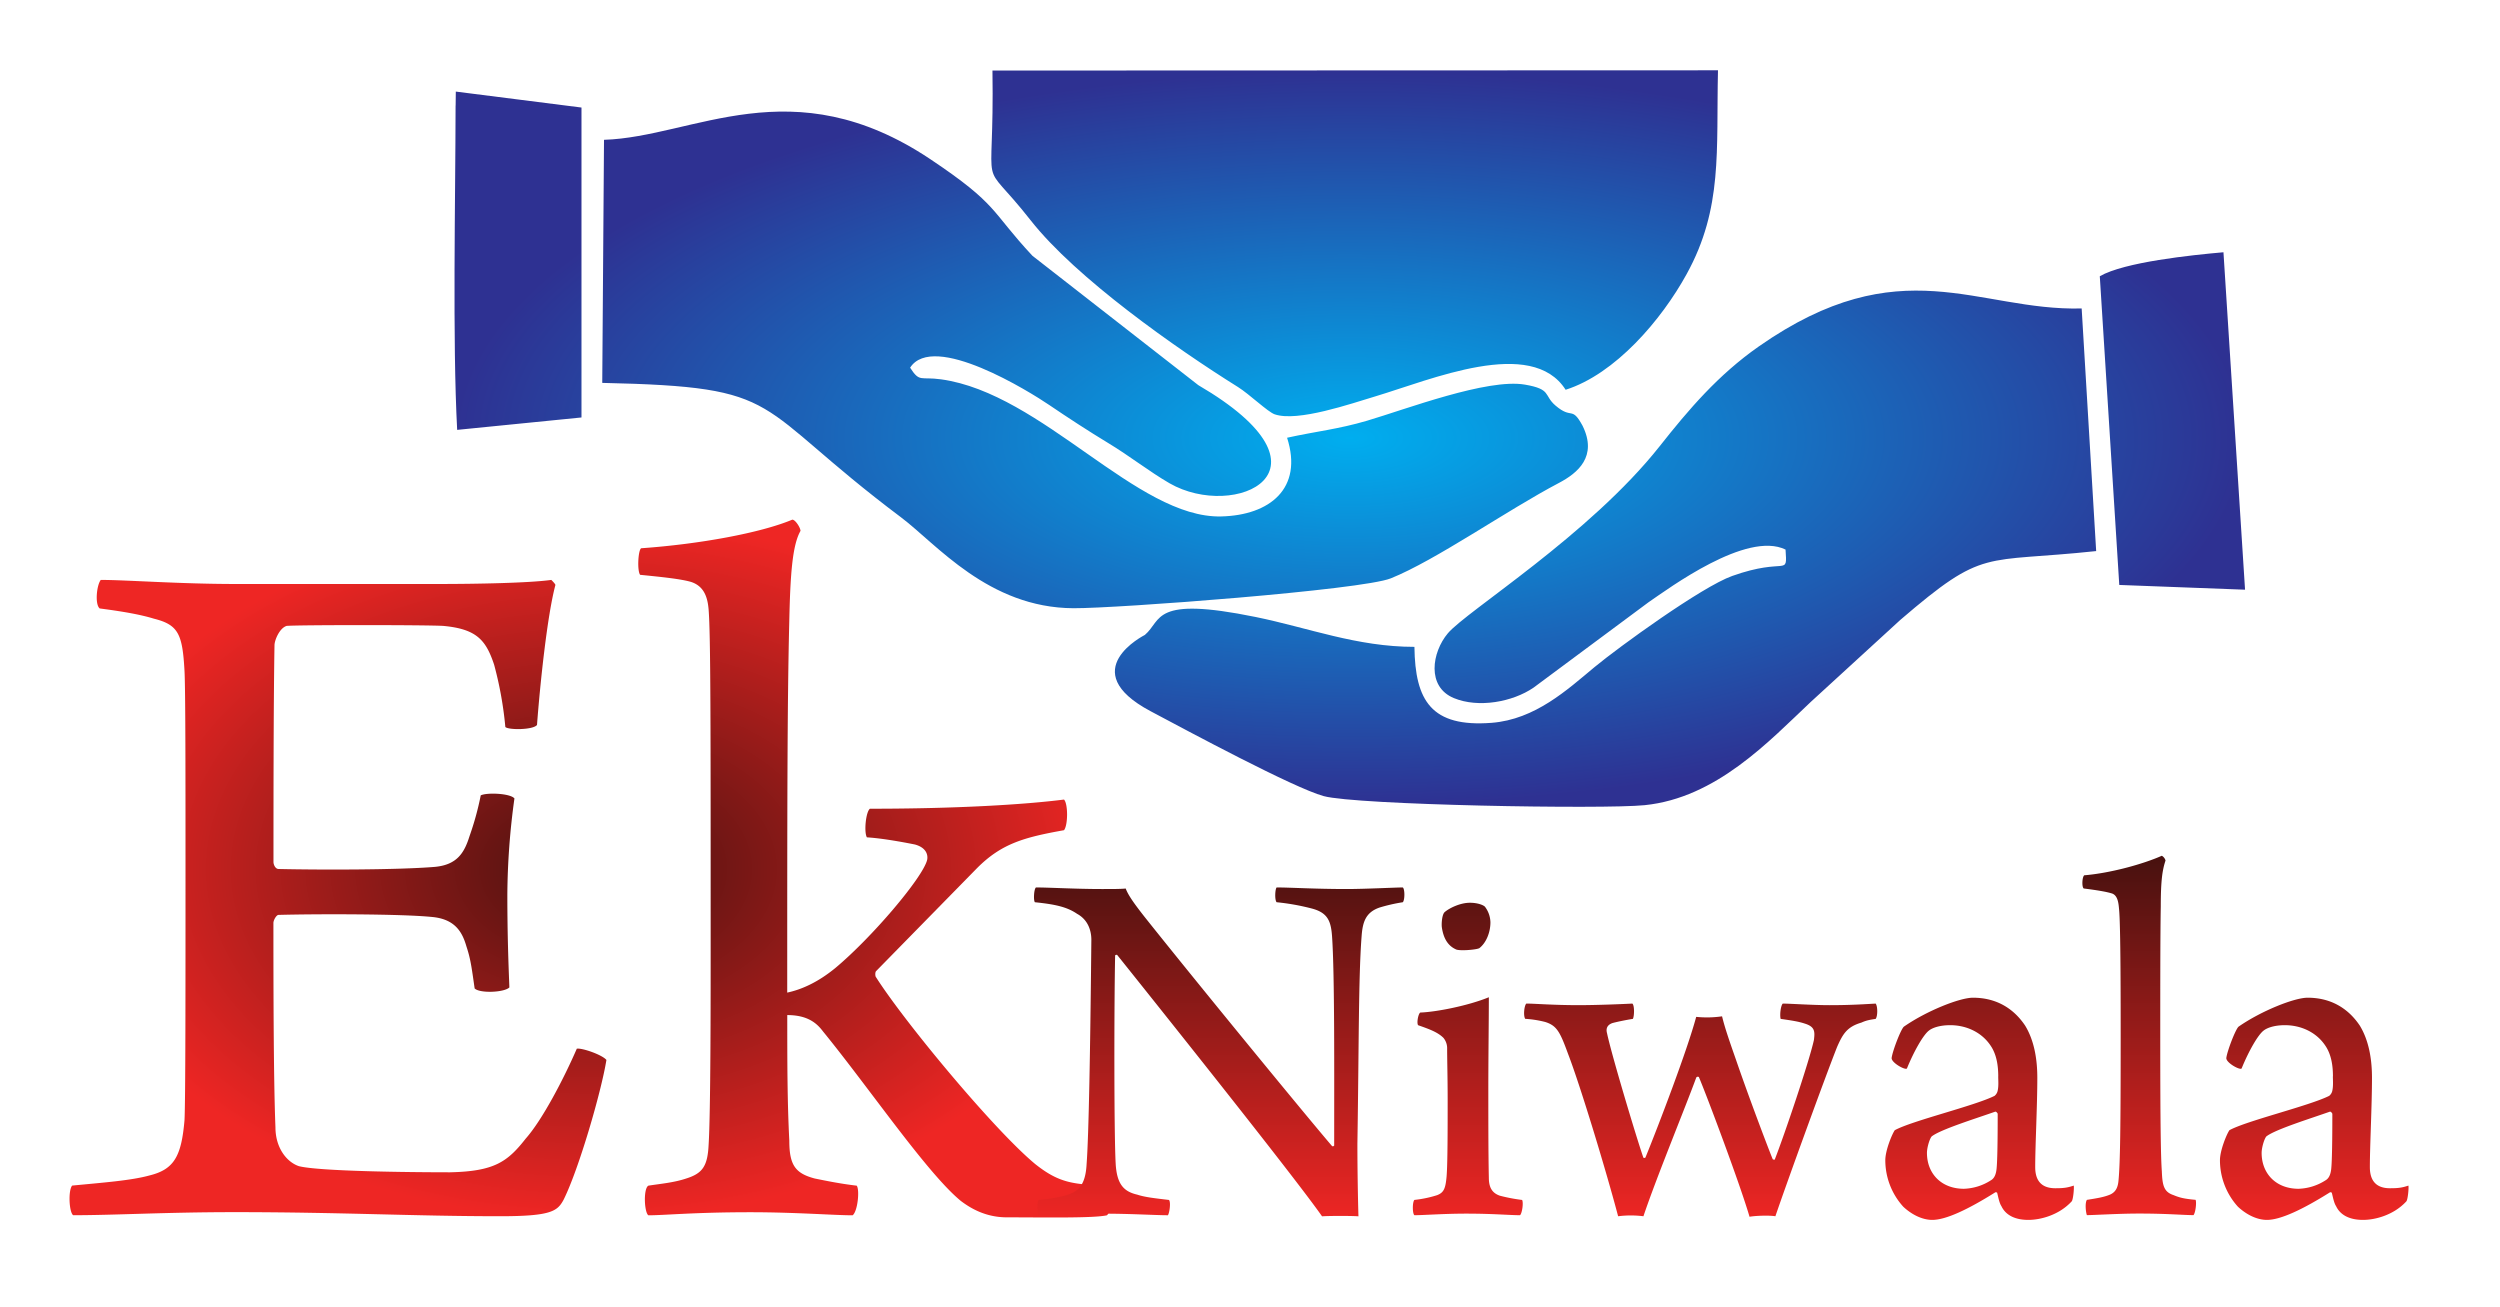 <svg xmlns="http://www.w3.org/2000/svg" xmlns:xlink="http://www.w3.org/1999/xlink" viewBox="0 0 1579.41 825.48"><defs><style>.cls-1{fill:#fff;}.cls-2,.cls-3,.cls-4{fill-rule:evenodd;}.cls-2{fill:url(#GradientFill_1);}.cls-3{fill:url(#GradientFill_2);}.cls-4{fill:url(#GradientFill_3);}</style><radialGradient id="GradientFill_1" cx="373.33" cy="548.69" r="329.37" gradientTransform="translate(0 181.45) scale(1 0.67)" gradientUnits="userSpaceOnUse"><stop offset="0" stop-color="#47110f"/><stop offset="1" stop-color="#ee2624"/></radialGradient><linearGradient id="GradientFill_2" x1="1087.41" y1="770.73" x2="1087.41" y2="540.63" gradientUnits="userSpaceOnUse"><stop offset="0" stop-color="#ee2624"/><stop offset="1" stop-color="#47110f"/></linearGradient><radialGradient id="GradientFill_3" cx="852.74" cy="277.06" r="565.6" gradientTransform="translate(0 163.1) scale(1 0.41)" gradientUnits="userSpaceOnUse"><stop offset="0" stop-color="#00aeef"/><stop offset="1" stop-color="#2e3192"/></radialGradient></defs><g id="Layer_2" data-name="Layer 2"><g id="Layer_1-2" data-name="Layer 1"><rect class="cls-1" width="1579.41" height="825.48"/><path class="cls-2" d="M63,384.4c14.84,1.93,25.81,3.87,34.2,6.45,15.49,3.87,18.07,9.68,19.36,32.91.64,11.62.64,69.05.64,127.78,0,72.92,0,143.91-.64,156.17-1.94,22.59-6.45,31-21.94,34.85-11.62,3.23-29,4.52-49.05,6.45-2.58,3.23-1.93,16.78.65,18.72,26.46,0,58.72-1.94,102-1.94,67.12,0,113.58,2.58,167.79,2.58,32.26,0,36.14-3.22,40-10.32,9.68-19.36,23.88-68.41,27.1-88.41-2.58-3.23-15.49-7.75-18.71-7.1-8.39,19.36-21.94,45.17-32.27,56.79-11.61,14.84-20,20.65-47.75,21.29-26.46,0-82.61-.64-95.51-3.87-7.75-2.58-14.85-11.61-14.85-24.52-1.29-31-1.29-99.38-1.29-129.07,0-1.94,1.94-5.16,3.23-5.16,23.88-.65,77.44-.65,96.8,1.29C287.6,580.58,292.12,589,294.7,598c2.58,7.75,3.23,12.91,5.16,26.46,3.23,3.23,18.72,2.58,21.95-.64-.65-16.14-1.29-34.85-1.29-58.73A460.84,460.84,0,0,1,325,504.43c-2.58-3.23-17.42-3.87-21.29-1.94a183.18,183.18,0,0,1-7.1,25.82c-3.23,10.32-7.75,18.07-21.94,19.36C251.46,549.6,201.77,549.6,176,549c-1.94,0-3.23-2.58-3.23-4.52,0-29,0-100.67.65-136.81,0-3.23,3.22-11,7.74-12.26,8.39-.65,86.48-.65,98.74,0,21.29,1.93,27.1,9,32.27,24.52a231.93,231.93,0,0,1,7.09,39.37c1.94,1.93,17.43,1.93,20-1.29,1.94-25.82,6.45-69.06,11.62-88.42,0-.64-1.94-2.58-2.59-3.22-13.55,1.93-47.11,2.58-71.63,2.58H149.5c-36.14,0-69.7-2.58-85.83-2.58-2.58,3.22-3.87,15.49-.64,18.07ZM547.67,529c10.33.65,23.88,3.23,30.33,4.52,7.1,1.94,8.39,6.45,7.75,9.68-2.58,11-34.85,49.05-58.08,68.41-11,9-21.3,13.55-30.33,15.48,0-108.41,0-182.63,1.29-234.25.64-29.69,1.93-48.4,7.1-57.44,0-1.93-3.23-7.1-5.17-7.1-20,8.39-58.72,15.49-95.51,18.07-1.93,1.29-2.58,14.2-.64,16.78,12.91,1.29,25.81,2.58,32.27,4.52,7.74,2.58,10.32,9,11,17.42,1.29,16.14,1.29,71.64,1.29,213.61,0,31.62,0,104.54-1.29,124.55-.65,13.55-3.88,18.07-14.2,21.3-7.75,2.58-15.49,3.22-23.88,4.51-3.23,1.94-2.58,16.78,0,18.72,10.33,0,29-1.94,64.53-1.94,28.4,0,52.92,1.94,64.54,1.94,3.23-2.58,4.52-16.14,2.58-18.72-11-1.29-20-3.22-26.46-4.51-12.26-3.23-16.13-8.39-16.13-23.88-1.29-25.17-1.29-50.34-1.29-79.38,12.9,0,18.71,5.16,22.58,10.33,29,35.49,65.83,89.7,87.12,107.12,5.17,3.87,14.85,10.33,29,10.33,22.59,0,54.86.64,63.25-1.29,2.58-1.94,4.51-16.14,2.58-18.72-23.23-.64-32.27-1.29-47.76-13.55-25.81-21.3-82.6-89.7-100.67-118.1-.64-.64-.64-3.22,0-3.87l63.89-65.18c15.49-15.49,29.68-19.36,54.85-23.87,2.58-3.23,2.58-16.78,0-19.36-25.17,3.22-68.4,5.8-122.61,5.8C547,512.82,545.74,525.73,547.67,529Z"/><path class="cls-3" d="M653.8,570c13,1.33,20.34,3,26.68,7.33,7.34,4,9,11.34,9,16.34-.67,70-1.67,124.39-3,141.73-.66,13-5,17.34-12.67,19.68a102.23,102.23,0,0,1-17.67,3c-1,1-1,8.67,0,9.67,7,0,19.67-1,40-1,18.68,0,33.69,1,41.69,1,1-1.34,2-8.34.67-9.67-8.34-1-15-1.67-20-3.34-8.67-2-13-6.67-13.68-20-1-18.67-1-96.7-.33-131.05,0-.34,1-.67,1.34-.34,20,25,111.71,139.73,129.39,165.08,4-.34,19.34-.34,23,0-.34-11-.67-30.35-.67-45.69,1-63,.67-105.71,2.67-131.39.66-9,2.66-15,11.33-18A109.1,109.1,0,0,1,886.24,570c1.33-1.34,1.33-8.34,0-9.34-4.34,0-24,1-35.35,1-20.34,0-35.68-1-44.35-1-1,1-1.34,8,0,9.34a143.45,143.45,0,0,1,22.34,4c10,2.67,12,8,12.67,17.67,1.67,24,1.34,86.37,1.34,132.06-.34.33-.67.67-1.34.33-16-18.67-84.37-102-118.38-144.73-8.67-11-10.68-14.67-12-18-2.67.33-8.34.33-15,.33-16.67,0-33.34-1-41.68-1-1.33,1-1.67,8.34-.67,9.34Zm287.8,12.67a16.94,16.94,0,0,0-3.34-9.67c-.67-1-4.33-2.67-9.67-2.67-6,0-13,3.33-16,6-1.66,1.67-2,7.67-1.66,9.67,1,6.67,3.66,11.34,8.67,13.68,2,1.33,13.33.33,15-.67,4.34-3.34,7-10,7-16.34Zm20,175.41a105.11,105.11,0,0,1-14-2.67c-5-1.67-7-5.34-7-11.34-.33-15-.33-37.35-.33-55.69,0-20.34.33-43.35.33-58.36-13,5.34-33.34,9.34-43.35,9.67-1.33,1-2.33,6.67-1.33,8,6.67,2.33,12.34,4.33,16,8a10.37,10.37,0,0,1,2.33,7c0,6.67.33,18.68.33,31.68,0,18.34,0,40.35-.66,48.69-.67,7.67-1.67,10.34-6,12a72.18,72.18,0,0,1-14.34,3c-1.33,1.33-1.33,8.67,0,9.67,5.67,0,18.68-1,32.69-1,17,0,27.67,1,34,1,1.33-1,2.33-8,1.33-9.67Zm2-114.39c-1.33-2-.66-8.33.67-9.67,5.34,0,16.68,1,33,1,11.67,0,27.68-.66,34-1,1.34,1,1.34,7.67.33,9.67-4.33.67-10.67,2-13,2.67-3.67,1.34-4,4-3.34,6.34,2.67,13,18.68,66.36,23,78.76.67,0,1,.33,1.34-.34,8.67-21.34,26.34-67.64,32-88.7a66.46,66.46,0,0,0,16.34-.34c1.67,7,4.67,15.68,8.67,27.07,8.34,24.34,21,57.64,23.35,63.25.33,0,1,.67,1.33,0,6-15.34,21.68-61.69,24.68-75.37.67-5.33.67-8.33-5.67-10.33-4-1.34-8.34-2-15.34-3-.67-2.33,0-8.33,1.33-9.67,4.67,0,18.68,1,29.68,1,13.67,0,22.68-.66,29-1,1.34,1.67,1.34,8,0,9.67-4.33.67-6,1-9,2.34-9,2.67-11.67,7-15.34,15.34-7.67,19.34-32,86.37-39,107-4-.67-12.67-.34-16.34.33-6-20.68-27.68-78.26-32-88.26a1.16,1.16,0,0,0-1.67.33c-6.67,18.34-25.34,63.59-33.35,87.6a63.93,63.93,0,0,0-16,0c-7-26.68-23.68-82-31.68-102.72-5-13.67-7-17.67-14.34-20a67.12,67.12,0,0,0-12.68-2ZM1262.4,680c0,2.34.34,6-.33,9a5.68,5.68,0,0,1-2,3.33c-12.67,6.34-52,15.68-63,21.68-1.67,2.33-6,12.67-6,19a43.76,43.76,0,0,0,11.34,29.34c5.33,5,12,8.34,18.34,8.34,8.67,0,22.67-6.67,39.68-17.34.33-.33,1.34,0,1.34.33.66,2.67,1.33,6.34,2.66,8.34,2.34,5,7.67,8.67,17,8.67,7.67,0,19.34-3,27.35-11.67,1-1,1.66-8.67,1.33-10-4,1.34-6.34,1.67-11.67,1.67-10,0-12.67-6.33-12.67-13.34,0-13.34,1.33-39,1.33-56.36,0-12-2-23.67-7.67-33-7.34-11-18.34-17.67-33-17.67-8.34,0-29.35,8.33-43.69,18.34-2,2-7,15-7.67,19.67-.33,3,8.67,8,9.67,6.67,4.34-10.67,10.34-21.34,14-24,1.66-1.33,6-3.33,13.34-3.33,10,0,19.67,4.33,25.34,12.67,4,5.67,5,13,5,19.67Zm-.33,23.68c0,5.67,0,27.35-.67,34.35-.33,3.67-1.33,6.34-3.67,7.67a33.4,33.4,0,0,1-17,5.33c-14.34,0-23.35-9.67-23.35-22.67,0-3.67,2-10,3.34-10.67,6-4.34,27.34-11,39.68-15.34.67-.34,1.67,1,1.67,1.33Zm56.36,64c4.33,0,20-1,33-1,17.68,0,28.35,1,34.35,1,1.33-1.67,2-8,1.33-9.67-7.33-.67-10-1.34-14-3-6-2-7-6-7.34-15-.67-9-1-31.68-1-84,0-28.68,0-66.36.33-83.37,0-16.34,1-23,3-29a5,5,0,0,0-2.34-3c-12,5.34-32.68,11-49,12.34-1.33,1-1.67,7.33-.33,8.34,8,1,14,2,17.34,3,4.33,1,4.67,6.67,5,10.33,1,10,1,59,1,82.71,0,54.35-.33,77.36-1.33,88-.34,4.66-1.67,7.67-5.34,9.33-4,1.67-8.34,2.34-14.67,3.34-1.34,2-.67,8,0,9.67ZM1473.83,680c0,2.34.33,6-.34,9a5.63,5.63,0,0,1-2,3.33c-12.67,6.34-52,15.68-63,21.68-1.67,2.33-6,12.67-6,19a43.76,43.76,0,0,0,11.34,29.34c5.34,5,12,8.34,18.34,8.34,8.67,0,22.68-6.67,39.69-17.34.33-.33,1.33,0,1.33.33.67,2.67,1.34,6.34,2.67,8.34,2.33,5,7.67,8.67,17,8.67,7.67,0,19.34-3,27.34-11.67,1-1,1.67-8.67,1.34-10-4,1.34-6.34,1.67-11.68,1.67-10,0-12.67-6.33-12.67-13.34,0-13.34,1.34-39,1.34-56.36,0-12-2-23.67-7.67-33-7.34-11-18.35-17.67-33-17.67-8.34,0-29.35,8.33-43.68,18.34-2,2-7,15-7.67,19.67-.34,3,8.67,8,9.67,6.67,4.33-10.67,10.33-21.34,14-24,1.67-1.33,6-3.33,13.34-3.33,10,0,19.68,4.33,25.35,12.67,4,5.67,5,13,5,19.67Zm-.34,23.68c0,5.67,0,27.35-.66,34.35-.34,3.67-1.34,6.34-3.67,7.67a33.43,33.43,0,0,1-17,5.33c-14.34,0-23.34-9.67-23.34-22.67,0-3.67,2-10,3.33-10.67,6-4.34,27.35-11,39.69-15.34C1472.49,702,1473.49,703.37,1473.49,703.7Z"/><path class="cls-4" d="M381.59,88.34l-1.11,153.55c117.77,2.57,92.52,12.63,188.73,84.92,22.32,16.77,55.19,57.2,108.94,57.44,27.8.12,182.27-11.52,200.53-18.88C907,354,952.24,322.25,984.86,305.11c11.93-6.27,24.54-16.75,14.93-36.17-6.95-12.75-6.51-3.68-17.06-12.7-7.68-6.56-2.29-10.32-19.34-13.25-23.73-4.07-75.08,15.52-99.76,22.81-18.29,5.39-32,6.67-50.5,10.75,10.3,32.08-11,49-41.64,49.72-53.21,1.28-112.94-77.8-177-86.62-13.15-1.81-13.38,2.12-19.52-7.36,14.69-22.85,75.88,15.4,88,23.64,11.32,7.69,25,16.62,37.2,24,13.29,8,25.93,18,38.69,25.38,41.22,23.75,111.07-7.7,18.17-62L652.26,161.6c-26.68-28.56-21.1-32-64.46-61-87.52-58.5-149.49-14.06-206.21-12.27Zm933.53,106.55,9.16,153.26c-72.25,7.72-70.19-2.48-123.76,43.51l-56.61,51.85c-26.38,24.85-59.56,60.57-104.91,65.17-26.24,2.66-182.19-.08-202.75-5.73-18.94-5.2-85.48-40.94-109.38-53.65-48.44-25.76-3.71-48.07-3.57-48.19,11-9.36,4.36-24.69,69.82-11.35,33.59,6.85,64,18.89,100.46,18.9.43,34.07,10.71,50.9,48.72,48,27.64-2.13,48-21.05,65-35.16,15.27-12.66,67.84-50.81,87.06-57.64,34.39-12.21,34.84,1,33.68-16.66-24.52-12-73.42,24.32-86.49,33.23l-72.72,54c-13.24,9.06-34.77,13-50.25,6.63-17.48-7.17-13.95-29-3.9-40.95,11.75-14,89.59-62.21,133.86-118.23,18.35-23.23,36.87-45,62.59-63,89.77-62.79,138.07-22.29,204-24Zm-326,51.37c-21.49-33.8-85.28-6.3-120.39,4.2-14.83,4.43-48.9,16.3-63.43,11.29-4.34-1.5-16-12.75-23.2-17.25-38.84-24.24-102.25-68.78-130.92-105.26C617.22,96,628.32,129.33,627,44.57l458.36-.16c-1.19,50.7,3.17,87-19.77,128.7-16,29.14-45.12,63.17-76.52,73.15ZM287.82,66.68c-.08,59-2,148.63,1,204.9l78.54-7.84,0-195.8-79.4-10.08-.1,8.82ZM1338.88,369.55l79.46,3L1404.7,159.37c-20.12,1.77-62.67,6.2-78.13,15.15Z"/></g></g></svg>